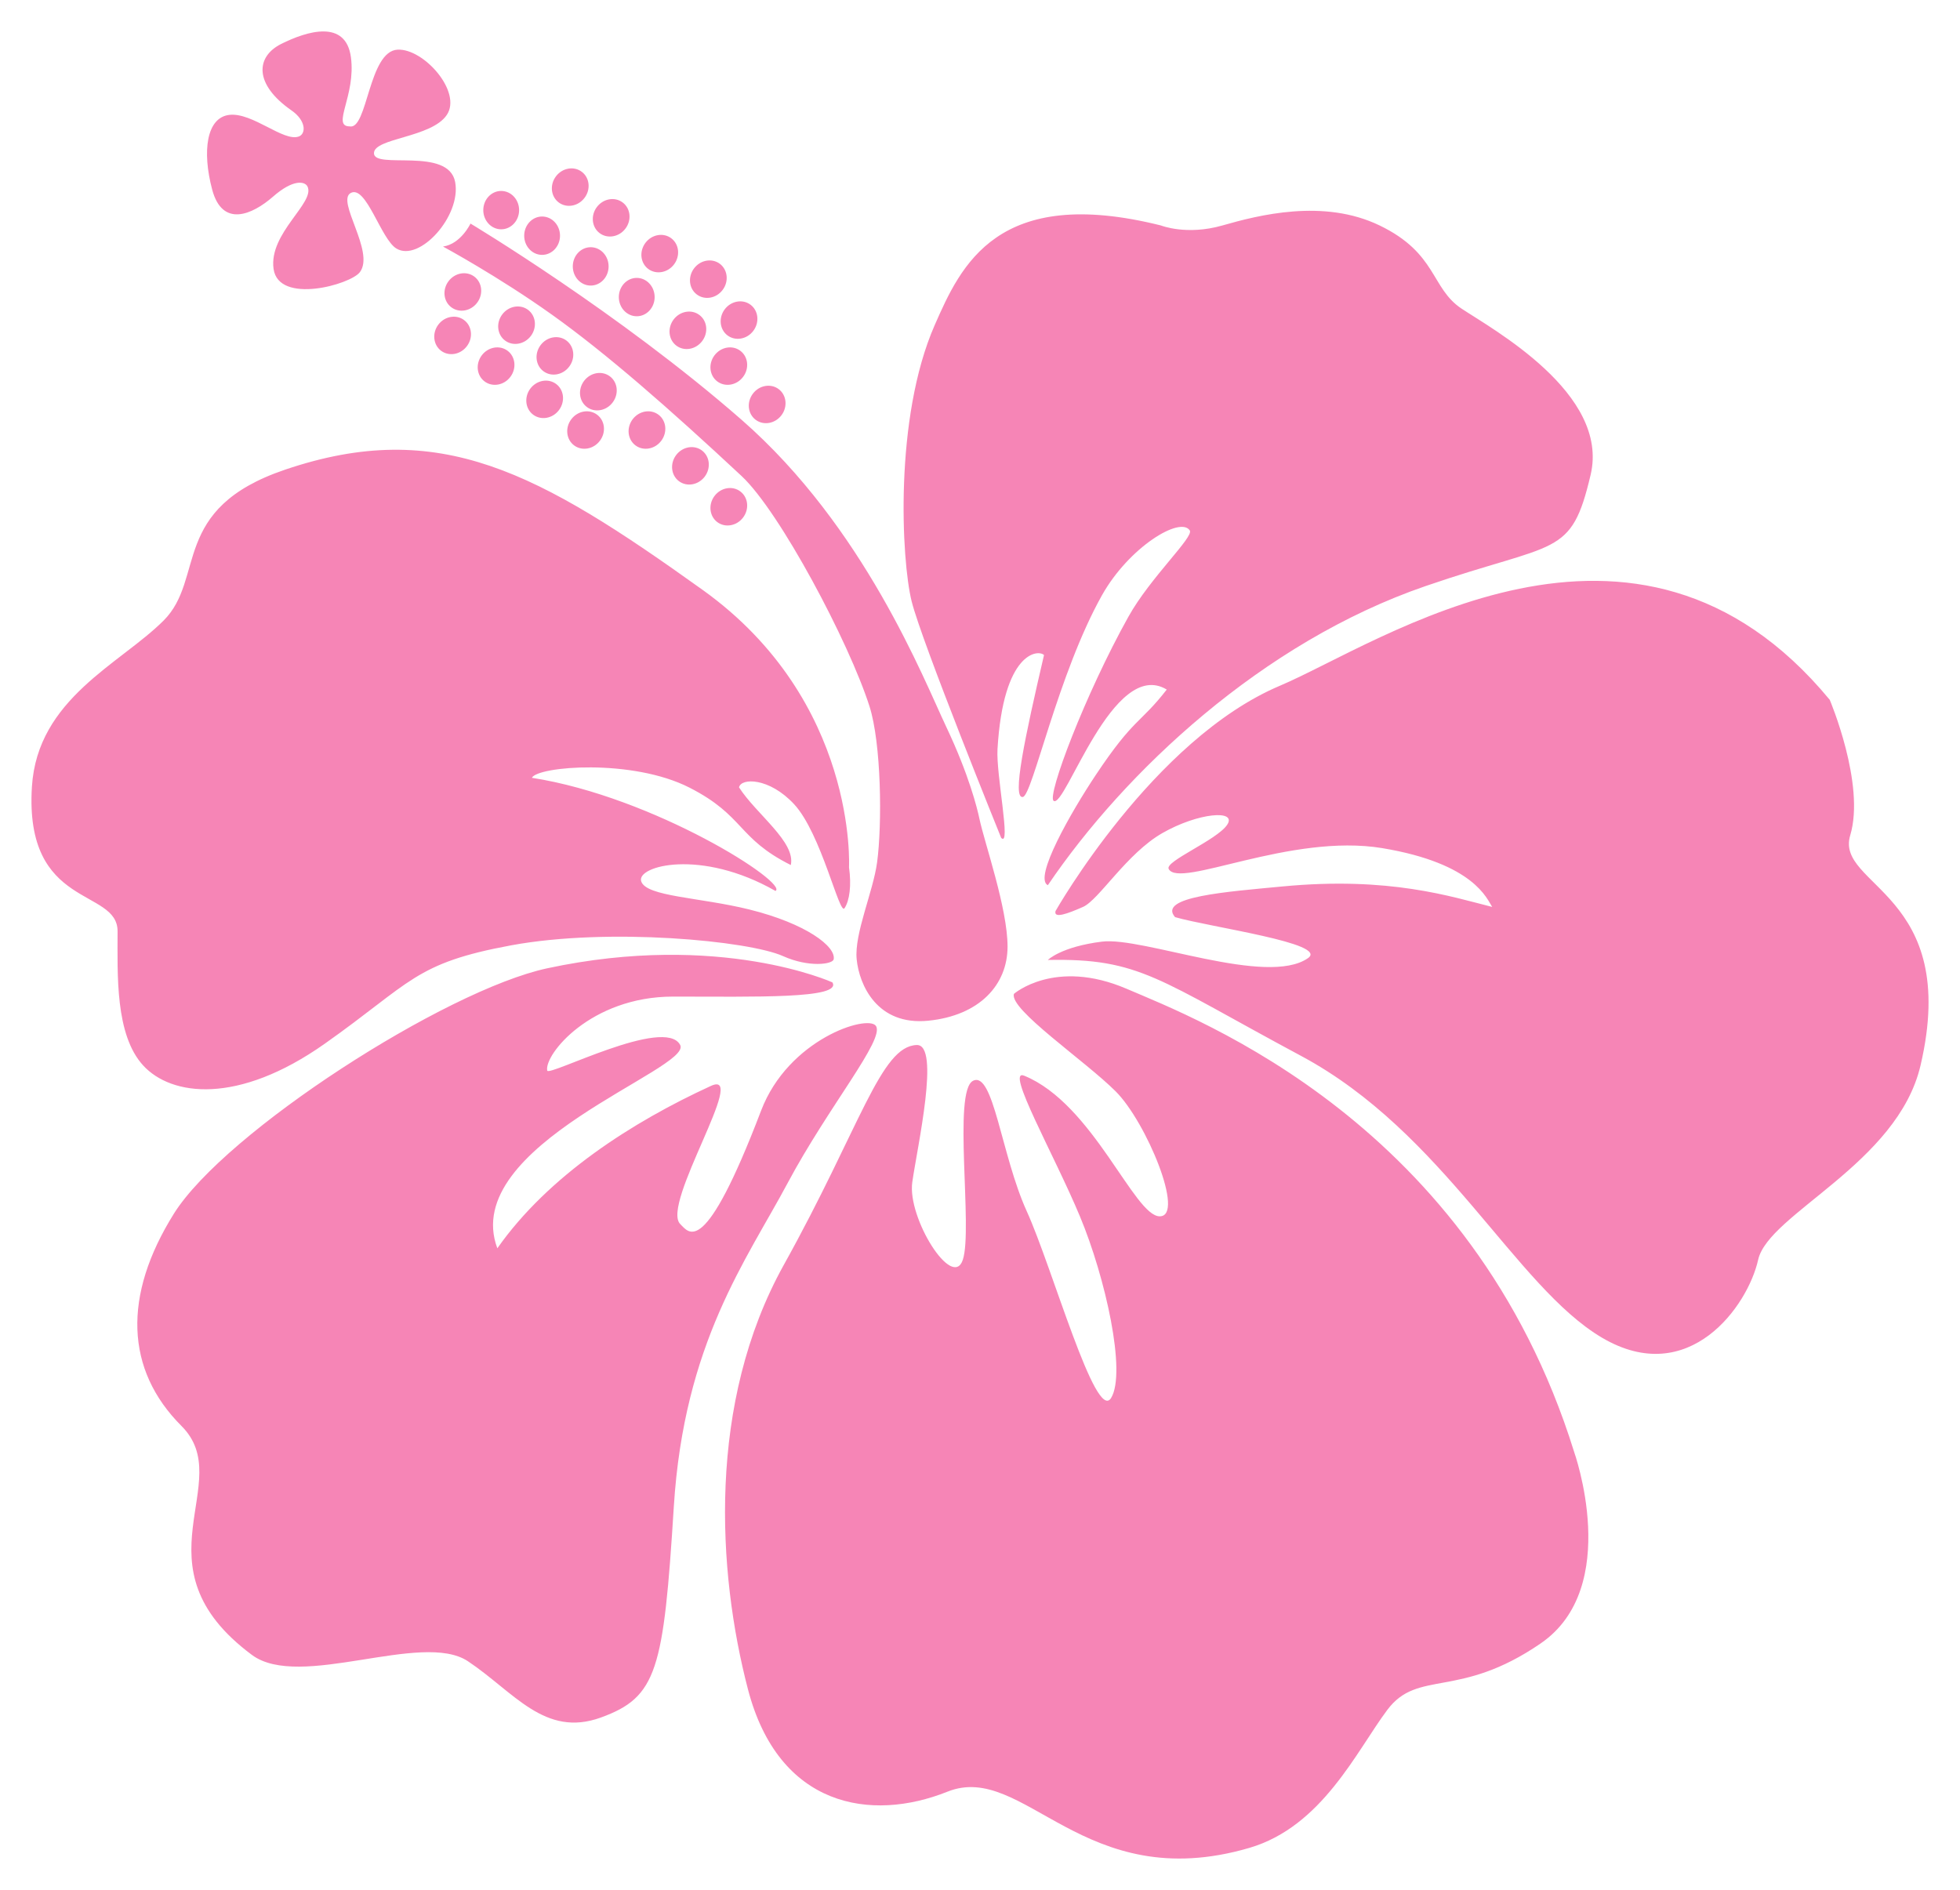 <?xml version="1.0" encoding="UTF-8"?>
<svg xmlns="http://www.w3.org/2000/svg" xmlns:xlink="http://www.w3.org/1999/xlink" id="Layer_2" width="62.329" height="60.11" viewBox="0 0 62.329 60.11">
  <defs>
    <style>.cls-1{opacity:.5;}.cls-2{fill:#ed0c6e;}.cls-3{clip-path:url(#clippath-1);}.cls-4{clip-path:url(#clippath);}.cls-5{fill:none;}</style>
    <clipPath id="clippath">
      <rect class="cls-5" width="62.329" height="60.11"></rect>
    </clipPath>
    <clipPath id="clippath-1">
      <rect class="cls-5" width="62.329" height="60.11"></rect>
    </clipPath>
  </defs>
  <g id="Layer_1-2">
    <g class="cls-1">
      <g class="cls-4">
        <g class="cls-3">
          <path class="cls-2" d="m24.925,40.23c-2.44,4.391-2.115,9.759-1.139,13.5.976,3.741,3.904,4.229,6.344,3.253s4.31,3.334,9.596,1.789c2.321-.678,3.416-3.09,4.392-4.391.976-1.302,2.277-.326,4.879-2.115,2.603-1.789,1.058-6.099,1.058-6.099-3.253-10.451-11.955-13.745-14.232-14.721-2.278-.975-3.579.163-3.579.163-.162.488,2.261,2.127,3.237,3.103.975.976,2.212,3.972,1.399,3.972-.814,0-2.115-3.578-4.31-4.472-.622-.253.961,2.526,1.774,4.478.813,1.952,1.479,4.955.991,5.769-.488.813-1.871-4.148-2.684-5.937s-1.057-4.473-1.708-4.148c-.651.326,0,4.717-.325,5.693-.326.976-1.77-1.331-1.607-2.469.163-1.139.895-4.383.143-4.362-1.15.031-1.789,2.602-4.229,6.994m-19.397-1.627c-1.626,2.603-1.545,4.961.244,6.75,1.79,1.789-1.585,4.433,2.237,7.279,1.527,1.137,5.408-.773,6.872.203,1.464.976,2.44,2.44,4.229,1.789,1.789-.65,1.992-1.504,2.318-6.709.325-5.205,2.318-7.848,3.619-10.288,1.301-2.44,3.107-4.584,2.806-5.001-.265-.366-2.781.419-3.65,2.698-1.806,4.734-2.287,3.889-2.572,3.605-.619-.62,2.195-4.952.976-4.392-2.48,1.138-5.164,2.846-6.791,5.164-1.23-3.284,6.21-5.704,5.815-6.465-.48-.925-4.188,1.016-4.229.813-.101-.504,1.38-2.353,4.003-2.353,2.602,0,5.39.076,5.065-.453,0,0-3.578-1.626-9.068-.447-3.243.697-10.247,5.205-11.874,7.807m-.325-18.867c-1.382,1.382-4.013,2.483-4.188,5.286-.244,3.903,2.724,3.212,2.724,4.595,0,1.382-.081,3.293.814,4.269.894.976,3.009,1.261,5.774-.691,2.765-1.952,2.846-2.562,5.937-3.131,3.09-.569,7.545-.147,8.641.346.813.365,1.574.261,1.606.101.081-.406-.875-1.138-2.684-1.586-1.579-.39-3.273-.406-3.436-.894s1.888-1.056,4.27.305c.427-.244-3.843-2.989-7.747-3.599.183-.366,3.186-.62,5.016.315,1.751.895,1.511,1.606,3.218,2.46.163-.732-1.097-1.616-1.646-2.47.06-.305.957-.319,1.75.534.866.933,1.442,3.553,1.604,3.309.163-.244.224-.732.143-1.302,0,0,.284-5.286-4.656-8.823-5.228-3.744-8.357-5.49-13.277-3.823-3.671,1.244-2.522,3.457-3.863,4.799m18.429-3.278c.202-.269.162-.641-.09-.829-.251-.189-.619-.124-.821.146-.202.269-.162.641.089.83.252.188.62.123.822-.147m-1.22-1.301c.202-.27.162-.641-.09-.83-.251-.188-.619-.123-.821.147-.202.269-.162.641.089.829.252.189.62.123.822-.146m-1.383-1.139c.202-.269.162-.641-.089-.829-.252-.189-.619-.123-.822.146-.202.27-.162.641.09.83.251.188.619.123.821-.147m-6.766-5.074c-.202.269-.162.64.089.829.252.189.62.123.822-.146.202-.27.162-.641-.09-.83-.251-.188-.619-.123-.821.147m.496,1.236c-.251-.189-.619-.123-.821.146-.202.27-.162.641.089.83.252.188.619.123.821-.147.203-.269.163-.641-.089-.829m.561,1.122c-.202.269-.162.641.09.829.251.189.619.124.821-.146.202-.269.162-.641-.089-.829-.252-.189-.62-.123-.822.146m.651-1.301c-.202.269-.162.641.089.829.252.189.619.123.822-.146.202-.27.162-.641-.09-.83-.251-.188-.619-.123-.821.147m.894,2.358c-.202.27-.162.641.09.83.251.188.619.123.821-.147.202-.269.162-.641-.089-.829-.252-.189-.619-.123-.822.146m.326-1.382c-.202.269-.162.64.089.829.252.189.619.123.821-.146.203-.27.163-.641-.089-.83-.251-.188-.619-.123-.821.147m.976,2.358c-.203.27-.162.641.089.83.252.188.619.123.821-.147.203-.269.163-.641-.089-.829-.252-.189-.619-.123-.821.146m.406-1.22c-.202.27-.162.641.09.83.251.188.619.123.821-.147.202-.269.162-.641-.089-.829-.252-.189-.62-.123-.822.146m-4.099-6.327c-.213-1.13-2.582-.386-2.582-.915,0-.488,1.83-.488,2.318-1.22.488-.732-.732-2.114-1.566-2.074-.926.046-.955,2.562-1.524,2.44-.59,0,.203-.976.04-2.196-.162-1.219-1.403-.833-2.216-.427-.813.407-.874,1.281.325,2.115.473.328.468.752.224.833-.488.163-1.464-.772-2.196-.691-.732.081-.874,1.159-.549,2.379.326,1.22,1.281.793,1.932.224.65-.57,1.016-.488,1.098-.326.257.515-1.24,1.485-1.078,2.623.163,1.139,2.448.498,2.745.102.488-.651-.773-2.277-.285-2.521s.953,1.469,1.444,1.769c.732.447,2.074-1.037,1.87-2.115m9.109,7.563c-3.904-3.415-8.621-6.241-8.621-6.241,0,0-.305.65-.874.731,0,0,1.769.956,3.477,2.176s3.702,2.962,6.018,5.123c1.22,1.139,3.416,5.287,4.066,7.32.378,1.18.407,3.741.244,4.961-.126.943-.732,2.277-.65,3.09.081.814.65,2.115,2.277,1.952,1.626-.163,2.521-1.138,2.521-2.358s-.732-3.294-.895-4.067c-.067-.318-.325-1.382-1.057-2.927-.732-1.546-2.602-6.344-6.506-9.76m.049-1.366c.202-.269.162-.641-.09-.829-.251-.189-.619-.123-.821.146s-.162.641.089.829c.252.189.62.124.822-.146m-7.124-5.302c0-.337-.255-.61-.57-.61-.314,0-.569.273-.569.61,0,.336.255.61.569.61.315,0,.57-.274.57-.61m.731.203c-.314,0-.569.273-.569.61s.255.61.569.61c.315,0,.57-.273.57-.61s-.255-.61-.57-.61m1.35-.594c.203-.269.163-.641-.089-.829-.251-.189-.619-.123-.821.146-.203.27-.163.641.089.83.252.188.619.123.821-.147m.196,1.57c-.315,0-.57.273-.57.61s.255.61.57.61c.314,0,.569-.273.569-.61s-.255-.61-.569-.61m1.106-.594c.202-.269.162-.641-.09-.829-.251-.189-.619-.123-.821.146-.202.269-.162.641.089.83.252.188.62.123.822-.147m.358,1.57c-.315,0-.57.273-.57.61s.255.61.57.61c.314,0,.569-.273.569-.61s-.255-.61-.569-.61m1.187-.431c.202-.27.162-.641-.09-.83-.251-.188-.619-.123-.821.147-.202.269-.162.64.089.829.252.189.62.123.822-.146m.805,1.61c-.252-.189-.619-.123-.821.146-.202.27-.162.641.089.83.252.189.619.123.821-.146.203-.27.163-.641-.089-.83m.74-.797c.202-.269.162-.641-.089-.83-.252-.188-.62-.123-.822.147-.202.269-.162.641.09.829.251.189.619.124.821-.146m.976,1.301c.202-.269.162-.641-.089-.829-.252-.189-.62-.123-.822.146-.202.27-.162.641.09.83.251.188.619.123.821-.147m.895,2.684c.202-.269.162-.641-.09-.83-.251-.188-.619-.123-.821.147-.202.269-.162.641.089.829.252.189.62.123.822-.146m25.731,1.895c.61-2.592-3.131-4.636-4.107-5.286-.976-.651-.772-1.759-2.602-2.643-1.788-.864-3.863-.326-5.002,0-1.138.325-1.952,0-1.952,0-5.204-1.302-6.363,1.27-7.197,3.171-1.295,2.954-1.057,7.482-.732,8.784.325,1.301,2.847,7.522,2.847,7.522.325.325-.165-2.008-.117-2.82.183-3.111,1.296-3.178,1.479-2.995-.61,2.623-1.028,4.585-.671,4.514.305-.061,1.112-3.914,2.514-6.415.857-1.528,2.488-2.521,2.792-2.063.139.208-1.253,1.492-1.951,2.745-1.374,2.463-2.595,5.693-2.379,5.855.366.274,1.888-4.57,3.598-3.538-.854,1.098-1.037.885-2.256,2.715-.776,1.164-1.993,3.283-1.525,3.507,2.439-3.599,6.811-7.726,12.016-9.515,4.184-1.439,4.621-.884,5.245-3.538m8.255,11.467c.488-1.627-.651-4.31-.651-4.31-6.181-7.482-14.313-1.789-17.485-.448-4.045,1.712-7.136,7.167-7.136,7.167-.061.244.366.092.874-.132s1.388-1.699,2.527-2.35c1.138-.65,2.383-.751,2.058-.263-.326.488-1.983,1.159-1.861,1.403.326.651,3.869-1.147,6.797-.659s3.329,1.625,3.491,1.869c-1.301-.325-3.253-.976-6.669-.651-1.781.17-3.985.326-3.415.976,1.138.326,4.894.834,4.229,1.302-1.308.919-5.252-.686-6.554-.523-1.301.162-1.721.583-1.721.583,2.927-.06,3.497.61,8.051,3.05,4.554,2.44,6.811,7.34,9.576,8.966,2.765,1.627,4.636-1.016,4.961-2.48.326-1.464,4.432-3.05,5.164-6.181,1.284-5.492-2.724-5.693-2.236-7.319"></path>
        </g>
      </g>
    </g>
  </g>
</svg>
